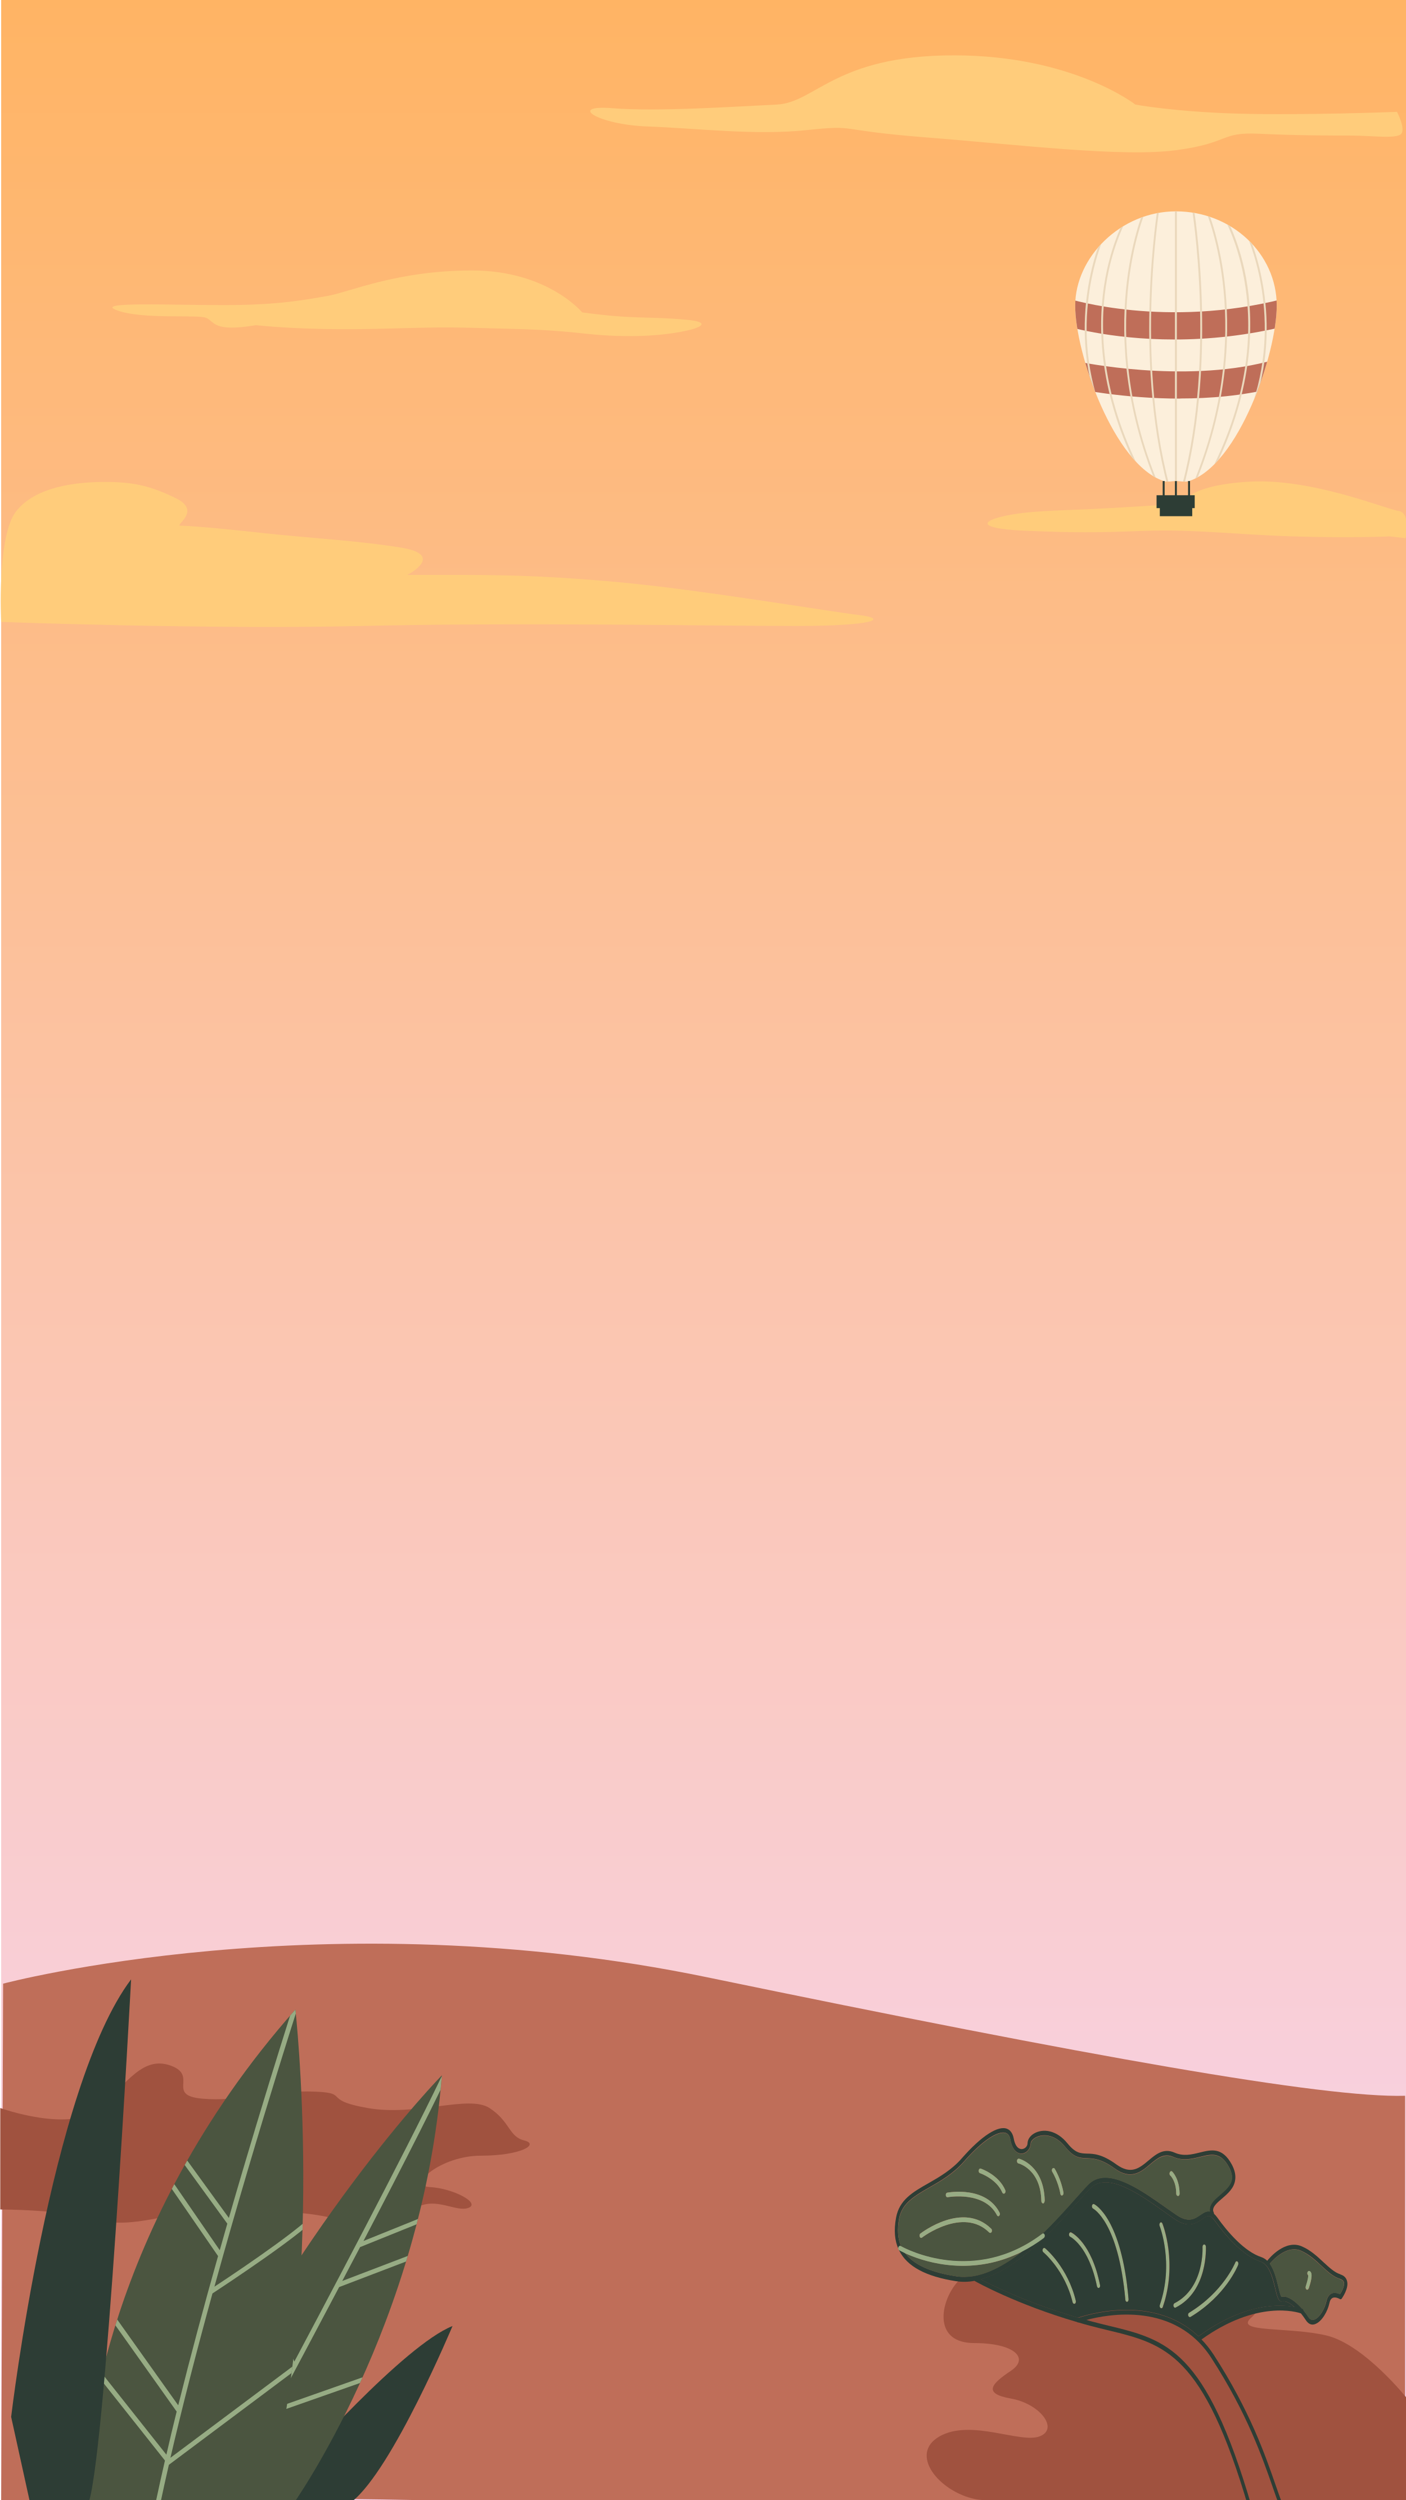 <?xml version="1.0" encoding="UTF-8"?>
<svg xmlns="http://www.w3.org/2000/svg" xmlns:xlink="http://www.w3.org/1999/xlink" version="1.1" viewBox="0 0 1080 1920">
  <defs>
    <style>
      .cls-1 {
        fill: #2d3d35;
      }

      .cls-2 {
        fill: #ffcc7b;
      }

      .cls-3 {
        fill: none;
      }

      .cls-4 {
        clip-path: url(#clippath-1);
      }

      .cls-5 {
        clip-path: url(#clippath-2);
      }

      .cls-6 {
        fill: #4b5540;
      }

      .cls-7 {
        fill: url(#linear-gradient);
      }

      .cls-8 {
        fill: #a0523f;
      }

      .cls-9 {
        clip-path: url(#clippath);
      }

      .cls-10 {
        fill: #bf6e59;
      }

      .cls-11 {
        fill: #97ac84;
      }

      .cls-12 {
        fill: #fcefdb;
      }

      .cls-13 {
        fill: #ead8bc;
      }
    </style>
    <linearGradient id="linear-gradient" x1="540.9" y1="1920" x2="540.9" y2="-.4" gradientUnits="userSpaceOnUse">
      <stop offset="0" stop-color="#b6eafc"></stop>
      <stop offset="0" stop-color="#f7d5f4"></stop>
      <stop offset="1" stop-color="#ffb464"></stop>
    </linearGradient>
    <clipPath id="clippath">
      <path class="cls-3" d="M223.9,1924.8s100.5-139.6,115.5-331.1c0,0-113.8,115.9-204.2,309.4l88.7,21.7Z"></path>
    </clipPath>
    <clipPath id="clippath-1">
      <path class="cls-3" d="M67.9,1883.9s10-172.5,159-340.7c0,0,23.4,208.1-21.8,377.2H67.9v-36.5Z"></path>
    </clipPath>
    <clipPath id="clippath-2">
      <path class="cls-3" d="M980.7,234.7c0,36.9-29.1,122.2-67.3,134.7-3.2,1-6.9,0-10.1,0s-6.3,1-9.4,0c-38.2-12.5-68-97.8-68-134.7s34.7-72.4,77.4-72.4,77.4,32.4,77.4,72.4Z"></path>
    </clipPath>
  </defs>
  <g>
    <g id="Layer_1">
      <rect class="cls-7" x=".9" y="-.4" width="1080" height="1920.4"></rect>
      <path class="cls-10" d="M1079.4,1854.2c-257.3,73.4-85.1,68-284.9,68s-323.1-.6-367.6-.6-167-3.7-196.2-2.3c-65.9,3-229.8.8-229.8.8l1.5-396.8s246.8-65.7,540.8-4.9c294,60.8,473.9,92.8,536.1,91,62.3-1.8,0,0,0,0v244.8Z"></path>
      <g id="Layer_3">
        <path class="cls-8" d="M.2,1618.8s54.8,19.7,76.2,0c21.4-19.7,33.6-40.3,54.9-32.5,21.3,7.8-4.1,22.8,24,25.3,28.1,2.5,46.8-6,81.6-5.5,34.8.5,8,6.1,45.5,12.7,37.4,6.6,77.6-10.4,93.6,0,16,10.4,14.7,22,26.7,24.9,12,3-2.7,11.7-33.4,11.7s-57.1,23.2-39.2,24.1c17.8.9,39.2,12.2,29.9,15.9-9.4,3.8-25.4-8.8-40.1,0-14.7,8.8-33.4,16.9-60.2,9.1-26.7-7.8-64.2-6.6-96.3-6.6s-61.5,14.4-88.3,6.6c-26.7-7.8-74.9-7.8-74.9-7.8v-78Z"></path>
      </g>
      <path class="cls-8" d="M1080.9,1841.9s-33-41.5-61.9-48.4c-29-6.9-71.2-1.9-58-13.6,13.2-11.6-1.7-21.3-14.3-20.3-12.6,1-26.6,20.3-38.5,14.5-12-5.8-73.9-34.4-100.3-36.6s-58.3-4.2-74.5,17.4c-11.5,15.3-15.8,44.4,15,44.4s42.6,11.6,28.1,21.3c-14.5,9.7-22.2,17.4,0,21.3,22.2,3.9,37.1,23.2,22.2,29-14.9,5.8-52.8-13.6-76.9,0-24.1,13.6-.5,42.4,27.1,48.2,27.5,5.8,332,2.2,332,2.2v-79.4Z"></path>
      <g>
        <g>
          <path class="cls-1" d="M961.3,1924.4c.3.9,0,1.9-.7,2.3h-.1c-.6.3-1.3-.1-1.5-1-34.7-118.5-63.9-125.6-108.1-136.3-4.2-1-8.6-2.1-13.2-3.3-3.4-.9-6.7-1.8-9.9-2.8-47-13.6-78.5-31.3-78.8-31.5-.2-.1-.3-.2-.4-.4-.3-.5-.5-1.2-.3-1.9.3-.9,1-1.4,1.7-1,0,0,1.2.6,3.3,1.8h0c9.2,4.9,37,18.6,74.9,29.5,2,.6,4.1,1.2,6.2,1.7,1.3.4,2.5.7,3.8,1.1,4.5,1.2,8.9,2.3,13.1,3.3,45.1,10.9,74.8,18.2,110,138.5Z"></path>
          <path class="cls-1" d="M984.6,1924.9c0,0-.2.1-.3.1-.6.2-1.2,0-1.5-.8-1.6-3.9-3.3-8.8-5.2-14.3-7.9-22.6-19.7-56.8-47.2-99.3-27.9-43-78.9-33.6-96.1-29-3.6,1-5.7,1.8-5.8,1.8-.3.1-.5,0-.7,0-.4-.2-.7-.6-.8-1.2-.2-1,.2-2,.9-2.2,0,0,.1,0,.3,0,4.6-1.6,57.4-19.1,92.5,14.3.8.7,1.6,1.5,2.3,2.3,3.3,3.4,6.4,7.3,9.3,11.7,27.8,42.9,39.7,77.4,47.6,100.2,1.9,5.5,3.6,10.3,5.1,14.2.3.9.1,1.9-.5,2.4Z"></path>
          <g>
            <path class="cls-1" d="M1029.6,1746.5c-4.5-1.4-8.4-5.1-13-9.3-4.6-4.3-9.8-9.2-16.5-12.1-12.8-5.7-25.1,8.9-26.7,11-1.3-1.3-2.8-2.2-4.5-2.8-13-4.3-25.7-19-34-30.6-.8-1.1-1.6-2-2.4-2.7,0-.3,0-.6-.2-1-.6-1.3-.5-2.1-.4-2.6.4-2.6,3.6-5.4,6.7-8,4.4-3.8,9.4-8,10.2-14.5.5-3.7-.4-7.7-2.7-11.9-7.3-13.3-15.7-11.2-24.6-9-6.1,1.5-12.5,3.1-19.4,0-8.3-3.6-14.2,1.3-19.9,6.1-6.9,5.8-13.4,11.2-24.7,3-11-8-17.4-8.2-22.6-8.3-5.1-.2-8.7-.3-14.8-7.7-8.6-10.7-19.1-11.6-25.7-7.8-3.1,1.8-5,4.6-5.1,7.5,0,2.2-1.8,4.2-4,4.5-1.2.2-5.1,0-6.6-8-.7-3.8-2.4-6.3-4.8-7.4-6.9-3.2-20,5.3-35,22.4-7.8,9-17.4,14.5-25.8,19.3-12,6.8-22.3,12.7-24.8,26.4-1.8,9.7-1.1,17.7,2,24.4.1.3.2.5.4.8,6,12.2,20.4,20,43.8,23.6,4.7.7,9.4.6,14.1-.3,1.6-.3,3.1-.6,4.7-1.1h0c17.1-4.6,34-17.7,48.5-31.6.1-.1.3-.3.4-.4,10-9.6,18.9-19.6,25.7-27.3,3.9-4.3,7.2-8.1,9.7-10.6,13-13.1,38.1,4.7,56.5,17.8,3,2.2,5.9,4.2,8.5,6,10.5,7.1,16.5,2.9,20.8-.1,3.7-2.6,5.9-4.1,9.7,1.1,8.6,11.9,21.6,27,35.3,31.5,6.8,2.3,9.4,12.9,11.2,20.6,1.4,5.9,2.6,11,5.6,10,2.1-.7,5.6,1.1,9.3,4.3,1.6,1.4,3.2,3,4.8,4.8h0c1.3,1.6,2.5,3.3,3.7,5.1,1.9,3,4.3,4.1,7,3.2l.7-.3c4.8-2,9.2-9.7,10.5-16,.4-1.9,1.1-3.1,2.1-3.7,2.4-1.5,5.8.7,5.9.7.5.3,1,.2,1.4-.3.5-.8,5.4-7.6,4.2-13.2-.6-2.7-2.3-4.5-5.2-5.4ZM929.3,1695.6c-.1.9-.1,1.8,0,2.6-2.6-.5-4.8,1-7.2,2.6-4.3,3-9.2,6.4-18.5,0-2.6-1.8-5.4-3.8-8.5-5.9-16.7-11.8-38.7-27.5-53.5-21.3-2,.8-3.9,2.1-5.6,3.8-2.6,2.6-5.9,6.3-9.8,10.7-6.9,7.7-15.8,17.7-25.8,27.4-4.9,4.7-10,9.3-15.4,13.5-16,12.6-33.6,21.6-50.4,19-19.7-3-32.6-8.9-39.4-17.8-1-1.3-1.9-2.8-2.6-4.2-.2-.4-.3-.7-.5-1.1-2.5-5.8-3-12.8-1.5-21.2,2.2-11.9,12-17.5,23.3-24,8.6-4.9,18.3-10.5,26.5-19.8,13.9-16,26.7-24.5,32.6-21.8,1.6.8,2.7,2.4,3.1,5,1.6,8.6,5.8,11.1,9.3,10.6,3.4-.5,6.1-3.8,6.3-7.8,0-1.2,1.2-3,3.6-4.4,4.3-2.5,14.1-3.9,23,7.2,6.7,8.3,11.2,8.4,16.4,8.6,4.9.2,11.1.3,21.5,7.9,12.6,9.1,20.4,2.6,27.2-3.2,5.5-4.6,10.6-8.9,17.8-5.7,7.4,3.3,14.4,1.5,20.6,0,8.8-2.2,15.8-3.9,22.1,7.7,1.9,3.4,2.6,6.4,2.3,9.1-.7,5-5.1,8.8-9.1,12.1-3.7,3.2-7.2,6.1-7.9,10.2ZM1029.4,1761.8c-1.5-.7-4.5-1.9-7.1-.3-1.7,1.1-2.9,3.1-3.5,6-1.2,5.5-5.3,12.5-9.3,13.8-1.8.5-3.3-.1-4.6-2.2-5.6-8.7-14.9-17-20.3-15.3-.7.2-1.9-4.7-2.6-7.7-1.4-5.7-3.1-12.9-6.6-17.8,2.2-2.6,13.1-14.7,24-9.9,6.3,2.8,11.2,7.3,15.8,11.7,4.6,4.2,8.9,8.3,13.9,9.8,1.9.6,3,1.6,3.3,2.9.5,2.6-1.6,6.8-3,8.9Z"></path>
            <path class="cls-6" d="M1029,1750c-5-1.5-9.3-5.5-13.9-9.8-4.7-4.3-9.5-8.8-15.8-11.7-10.8-4.8-21.7,7.3-24,9.9,3.5,4.9,5.2,12.1,6.6,17.8.7,3,1.9,7.9,2.6,7.7,5.4-1.7,14.7,6.6,20.3,15.3,1.3,2,2.8,2.7,4.6,2.2,4-1.3,8.1-8.3,9.3-13.8.6-2.9,1.8-4.9,3.5-6,2.6-1.6,5.6-.4,7.1.3,1.3-2.1,3.5-6.2,3-8.9-.3-1.4-1.4-2.3-3.3-2.9ZM1005.3,1757.3c-.2.5-.5.8-.8,1s-.6,0-.9,0c-.6-.4-.9-1.5-.6-2.4,1.9-5.8,2-7.9,1.9-8.5-.4-.3-.7-.9-.7-1.6,0-1,.6-1.8,1.3-1.7.5,0,1.1.4,1.6,1.3.5,1.3,1,3.9-1.8,12Z"></path>
            <path class="cls-6" d="M785.1,1729.1c-16,12.6-33.6,21.6-50.4,19-19.7-3-32.6-8.9-39.4-17.8,11.8,5.4,45.6,17.6,83.1,1.9,2.2-.9,4.4-1.9,6.7-3.1Z"></path>
            <path class="cls-6" d="M944,1664.2c-6.3-11.6-13.3-9.8-22.1-7.7-6.1,1.5-13.1,3.2-20.6,0-7.2-3.1-12.4,1.2-17.8,5.7-6.9,5.8-14.7,12.3-27.2,3.2-10.5-7.6-16.6-7.8-21.5-7.9-5.2-.2-9.7-.3-16.4-8.6-8.9-11.1-18.7-9.7-23-7.2-2.4,1.4-3.5,3.2-3.6,4.4-.2,4-2.9,7.3-6.3,7.8-3.5.5-7.7-2.1-9.3-10.6-.5-2.6-1.5-4.2-3.1-5-5.9-2.7-18.7,5.9-32.6,21.8-8.1,9.3-17.9,14.9-26.5,19.8-11.3,6.5-21.1,12.1-23.3,24-1.6,8.4-1.1,15.4,1.5,21.2,4.7,2.6,56.6,29.5,108.3-9.4,10-9.6,18.9-19.6,25.8-27.4,3.9-4.3,7.2-8.1,9.8-10.7,1.7-1.7,3.6-3,5.6-3.8,14.8-6.2,36.9,9.5,53.5,21.3,3,2.1,5.9,4.2,8.5,5.9,9.4,6.3,14.2,2.9,18.5,0,2.3-1.6,4.6-3.2,7.2-2.6-.1-.9-.1-1.8,0-2.6.7-4.1,4.2-7,7.9-10.2,3.9-3.4,8.4-7.2,9.1-12.1.3-2.7-.4-5.7-2.3-9.1ZM761.7,1714c-.2.3-.4.5-.7.6-.4.2-.8.1-1.1-.2-20.1-19.9-51.4,3.6-51.7,3.9-.6.5-1.4.2-1.7-.7-.3-.9-.1-2,.5-2.4,1.3-1,32.9-24.9,54.4-3.7.6.5.7,1.7.3,2.5ZM767.6,1701.5c-.1.1-.2.2-.4.3-.5.2-1.1,0-1.4-.7-9.7-18.8-37.6-13.9-37.9-13.8-.7.1-1.3-.5-1.4-1.5-.1-1,.4-1.9,1.1-2,1.2-.2,29.6-5.3,40.2,15.3.4.8.3,1.9-.3,2.5ZM771.7,1684.3c0,0-.2.2-.3.2-.6.2-1.2-.1-1.5-.8-4.4-10.5-17.1-14.9-17.2-14.9-.7-.3-1.1-1.2-.9-2.2.2-1,.9-1.5,1.5-1.3.6.2,13.9,4.8,18.9,16.6.3.8.2,1.9-.5,2.4ZM802.4,1690.2c0,.8-.4,1.5-.9,1.8s-.2,0-.3,0c-.7,0-1.3-.8-1.3-1.8-.5-24.6-17.5-28.9-17.7-28.9-.7-.2-1.1-1.1-1-2.1.1-1,.8-1.6,1.5-1.5.2,0,19.2,4.9,19.8,32.3ZM816.9,1683.8c.1.9-.2,1.8-.9,2.1h0c-.7.3-1.4-.3-1.5-1.3-1.7-9.4-6.1-16.7-6.2-16.8-.5-.8-.4-1.9.1-2.5.5-.6,1.3-.6,1.8.2.2.3,4.9,8.1,6.7,18.3ZM906.1,1684.6c0,.8-.4,1.5-.9,1.7s-.2.1-.4,0c-.7,0-1.3-.8-1.3-1.7,0-9.8-4.5-14-4.6-14-.6-.5-.7-1.7-.3-2.5.4-.8,1.2-1.1,1.8-.5.2.2,5.5,5.3,5.7,16.9Z"></path>
          </g>
          <path class="cls-1" d="M1001,1775.3c-.1.6-.5,1.1-.8,1.2s-.5,0-.7,0c0,0,0,0-.2,0h0c-2.8-1-33.6-10.6-76.2,19.9-.6.4-1.2.8-1.8,1.3s-1.4.1-1.7-.8c-.3-.9,0-1.9.5-2.4.2-.2.5-.3.7-.5,35.4-25.8,62.5-24.6,73.8-22.5,3.4.7,5.4,1.4,5.7,1.5.7.2,1.1,1.2.9,2.2Z"></path>
          <path class="cls-11" d="M951.1,1739.2c-.4,1-9.6,23.8-36.7,40.1,0,0,0,0-.1,0-.6.3-1.3-.2-1.6-1-.3-.9,0-1.9.7-2.3,26.3-15.9,35.4-38.4,35.5-38.6.3-.9,1.1-1.2,1.7-.7s.8,1.5.5,2.4Z"></path>
          <path class="cls-11" d="M926.2,1725.3c0,.3,1.8,34.1-23.2,46.8h0c-.6.3-1.3-.2-1.6-1.1-.2-.9.1-2,.8-2.3,23.2-11.9,21.5-42.9,21.5-43.2,0-1,.5-1.9,1.2-1.9.7-.1,1.3.6,1.4,1.6Z"></path>
          <path class="cls-11" d="M893.1,1771.6c-.2.5-.4.8-.8.9s-.6.1-.9-.1c-.6-.4-.9-1.5-.6-2.3,11-32.1,0-60.6-.2-60.9-.3-.9,0-1.9.5-2.4.6-.5,1.4-.2,1.7.7.5,1.2,11.8,30.4.3,64.2Z"></path>
          <path class="cls-11" d="M866.9,1765.7c0,.9-.3,1.7-.9,1.9s-.1,0-.2,0c-.7.2-1.3-.5-1.4-1.6-5.2-59.7-24.6-69.9-24.8-70-.7-.4-1-1.4-.8-2.3.2-.9.9-1.4,1.6-1.1.9.4,21.1,11.1,26.5,73Z"></path>
          <path class="cls-11" d="M845.1,1754.8c.2.9-.2,1.9-.9,2.2h0c-.7.3-1.4-.3-1.6-1.2-6.2-30.9-20.4-38-20.6-38.1-.7-.3-1-1.3-.8-2.2.2-.9.9-1.4,1.6-1.1.6.3,15.6,7.8,22.2,40.5Z"></path>
          <path class="cls-11" d="M826.3,1766.9c.2.9-.1,2-.8,2.2h0c-.7.3-1.3-.2-1.6-1.1-5.8-24.4-22.3-38.4-22.5-38.5-.6-.5-.8-1.6-.4-2.4.4-.9,1.1-1.1,1.8-.6.7.6,17.5,14.8,23.6,40.4Z"></path>
          <path class="cls-11" d="M761.7,1714c-.2.3-.4.5-.7.6-.4.2-.8.1-1.1-.2-20.1-19.9-51.4,3.6-51.7,3.9-.6.5-1.4.2-1.7-.7-.3-.9-.1-2,.5-2.4,1.3-1,32.9-24.9,54.4-3.7.6.5.7,1.7.3,2.5Z"></path>
          <path class="cls-11" d="M767.6,1701.5c-.1.1-.2.2-.4.3-.5.2-1.1,0-1.4-.7-9.7-18.8-37.6-13.9-37.9-13.8-.7.1-1.3-.5-1.4-1.5-.1-1,.4-1.9,1.1-2,1.2-.2,29.6-5.3,40.2,15.3.4.8.3,1.9-.3,2.5Z"></path>
          <path class="cls-11" d="M771.7,1684.3c0,0-.2.2-.3.2-.6.2-1.2-.1-1.5-.8-4.4-10.5-17.1-14.9-17.2-14.9-.7-.3-1.1-1.2-.9-2.2.2-1,.9-1.5,1.5-1.3.6.2,13.9,4.8,18.9,16.6.3.8.2,1.9-.5,2.4Z"></path>
          <path class="cls-11" d="M802.4,1690.2c0,.8-.4,1.5-.9,1.8s-.2,0-.3,0c-.7,0-1.3-.8-1.3-1.8-.5-24.6-17.5-28.9-17.7-28.9-.7-.2-1.1-1.1-1-2.1.1-1,.8-1.6,1.5-1.5.2,0,19.2,4.9,19.8,32.3Z"></path>
          <path class="cls-11" d="M816.9,1683.8c.1.9-.2,1.8-.9,2.1h0c-.7.3-1.4-.3-1.5-1.3-1.7-9.4-6.1-16.7-6.2-16.8-.5-.8-.4-1.9.1-2.5.5-.6,1.3-.6,1.8.2.2.3,4.9,8.1,6.7,18.3Z"></path>
          <path class="cls-11" d="M906.1,1684.6c0,.8-.4,1.5-.9,1.7s-.2.1-.4,0c-.7,0-1.3-.8-1.3-1.7,0-9.8-4.5-14-4.6-14-.6-.5-.7-1.7-.3-2.5.4-.8,1.2-1.1,1.8-.5.2.2,5.5,5.3,5.7,16.9Z"></path>
          <g>
            <path class="cls-1" d="M985.1,1767.3c-3,1-4.2-4.1-5.6-10-1.9-7.7-4.4-18.3-11.2-20.6-13.6-4.5-26.7-19.6-35.3-31.5-3.8-5.3-6-3.7-9.7-1.1-4.3,3-10.3,7.2-20.8.1-2.6-1.8-5.5-3.8-8.5-6-18.3-13-43.5-30.9-56.5-17.8-2.5,2.5-5.8,6.2-9.7,10.6-6.9,7.7-15.7,17.7-25.7,27.3,0,0-.1.2-.2.2,0,0-.1,0-.2.2-14.5,13.9-31.4,27-48.5,31.6,9.2,4.9,37,18.6,74.9,29.5,4.6-1.6,57.4-19.1,92.5,14.3,35.4-25.8,62.5-24.6,73.8-22.5-3.7-3.2-7.2-4.9-9.3-4.3ZM825.5,1769.1h0c-.7.3-1.3-.2-1.6-1.1-5.8-24.4-22.3-38.4-22.5-38.5-.6-.5-.8-1.6-.4-2.4.4-.9,1.1-1.1,1.8-.6.7.6,17.5,14.8,23.6,40.4.2.9-.1,2-.8,2.2ZM844.2,1756.9h0c-.7.3-1.4-.3-1.6-1.2-6.2-30.9-20.4-38-20.6-38.1-.7-.3-1-1.3-.8-2.2.2-.9.9-1.4,1.6-1.1.6.3,15.6,7.8,22.2,40.5.2.9-.2,1.9-.9,2.2ZM866.9,1765.7c0,.9-.3,1.7-.9,1.9s-.1,0-.2,0c-.7.2-1.3-.5-1.4-1.6-5.2-59.7-24.6-69.9-24.8-70-.7-.4-1-1.4-.8-2.3.2-.9.9-1.4,1.6-1.1.9.4,21.1,11.1,26.5,73ZM892.4,1772.5c-.3.1-.6.1-.9-.1-.6-.4-.9-1.5-.6-2.3,11-32.1,0-60.6-.2-60.9-.3-.9,0-1.9.5-2.4.6-.5,1.4-.2,1.7.7.5,1.2,11.8,30.4.3,64.2-.2.5-.4.8-.8.9ZM903,1772.1h0c-.6.3-1.3-.2-1.6-1.1-.2-.9.1-2,.8-2.3,23.2-11.9,21.5-42.9,21.5-43.2,0-1,.5-1.9,1.2-1.9.7-.1,1.3.6,1.4,1.6,0,.3,1.8,34.1-23.2,46.8ZM951.1,1739.2c-.4,1-9.6,23.8-36.7,40.1,0,0,0,0-.1,0-.6.3-1.3-.2-1.6-1-.3-.9,0-1.9.7-2.3,26.3-15.9,35.4-38.4,35.5-38.6.3-.9,1.1-1.2,1.7-.7s.8,1.5.5,2.4Z"></path>
            <path class="cls-11" d="M802.1,1718.3c0,0-.1.2-.2.2,0,0-.1,0-.2.2-5.6,4.2-11.2,7.6-16.7,10.4-2.2,1.2-4.5,2.2-6.7,3.1-37.5,15.8-71.3,3.6-83.1-1.9-2.8-1.3-4.4-2.2-4.5-2.3-.3-.1-.5-.4-.6-.8-.2-.4-.2-1,0-1.5.3-.9,1-1.3,1.7-1,0,0,.1,0,.3.2,4.7,2.6,56.6,29.5,108.3-9.4,0,0,.2-.1.3-.2.6-.5,1.4-.1,1.7.7.3.8.2,1.7-.3,2.2Z"></path>
          </g>
          <path class="cls-11" d="M1007.1,1745.2c-.4-1-1.1-1.3-1.6-1.3-.7,0-1.3.7-1.3,1.7,0,.7.3,1.3.7,1.6,0,.6,0,2.7-1.9,8.5-.3.9,0,1.9.6,2.4.3.2.6.2.9,0s.6-.5.8-1c2.7-8.1,2.3-10.7,1.8-12Z"></path>
        </g>
        <path class="cls-1" d="M229.3,1893s80.9-91.9,118.3-106.8c0,0-46,109.9-77.1,134.7h-62l20.8-27.8Z"></path>
        <g>
          <path class="cls-6" d="M223.9,1924.8s100.5-139.6,115.5-331.1c0,0-113.8,115.9-204.2,309.4l88.7,21.7Z"></path>
          <g class="cls-9">
            <path class="cls-11" d="M340.2,1700l-1.5-3.1-59.5,24c30.8-58.9,59.2-114.6,72-143.2l-3.5-1.3c-19.7,43.9-76.1,151.6-121.6,237.1l-23.9-54.8-3.5,1.3,25.2,57.7c-5.6,10.6-11.1,20.8-16.3,30.5l-25.5-60.4-3.5,1.2,26.7,63.4c-24.6,46-42.4,78.9-42.9,79.8l3.4,1.5c.5-.9,18.3-33.9,42.9-79.9l90.5-31.8-1.4-3.2-86.7,30.5c14.9-27.9,32.1-60.2,49.4-93l79.6-30.4-1.5-3.2-75.7,28.9c4.6-8.7,9.1-17.4,13.7-26l63.5-25.6Z"></path>
          </g>
        </g>
        <g>
          <path class="cls-6" d="M67.9,1883.9s10-172.5,159-340.7c0,0,23.4,208.1-21.8,377.2H67.9v-36.5Z"></path>
          <g class="cls-4">
            <path class="cls-11" d="M245.3,1699.9l-3.4-1.6c-4.9,8.7-50.4,40.1-77.2,57.7,34.1-123.4,70.5-234.8,71.2-236.7l-3.6-1c-.5,1.6-27.3,83.7-56.5,184.9l-44.4-61.2-3.1,1.9,46.3,63.7c-1.9,6.7-3.9,13.6-5.8,20.4l-45.7-66.4-3.2,1.8,47.6,69.1c-10.6,37.4-21.1,76.6-30.6,114.6l-54-75.9-3.2,1.9,56,78.8c-2.8,11.2-5.4,22.2-7.9,33.1l-58.3-73.5-3.1,2,60.3,76c-10.2,44.4-18.3,85.6-22.2,118.6l3.7.4c3.8-32.3,11.6-72.5,21.5-115.7l105.5-78.9-2.4-2.7-101.9,76.2c9.5-40.8,20.7-84.1,32.3-126.2,7.7-5.1,75.4-49.5,82-61.3Z"></path>
          </g>
        </g>
        <path class="cls-1" d="M8.6,1855.7s30.1-253.5,92.1-335.7c0,0-20.1,376.8-33.5,404.3H23.6l-15.1-68.6Z"></path>
      </g>
      <g id="Layer_5">
        <g>
          <path class="cls-2" d="M.9,477.6s159.3,5.9,277.1,3.1c117.8-2.8,273.8,0,333.6,0s71.4-5.6,48.1-8.4c-23.2-2.8-122.8-19.6-184.2-25.2-61.4-5.6-96.3-5.6-129.4-5.6h-33.2s29.9-15.4-5-21c-34.9-5.6-68-7-106.2-11.2-38.2-4.2-58.1-5.6-63.1-5.6s16.6-11.2-3.3-21c-19.9-9.8-33.2-12.6-54.8-12.6s-52.9,3.4-68,22.4S.9,477.6.9,477.6Z"></path>
          <path class="cls-2" d="M1067.6,411.9s-29.9,1.4-74.7,0c-44.8-1.4-74.7-5.6-114.5-4.2-39.8,1.4-49.8,1.4-88,0-38.2-1.4-38.2-7-19.9-11.2,18.3-4.2,38.2-4.2,68-5.6,29.9-1.4,69.7-4.2,69.7-4.2,0,0,3.3-14,51.4-16.8,48.1-2.8,104.6,21,114.5,22.4,10,1.4,5.6,21,5.6,21l-12.3-1.4Z"></path>
          <path class="cls-2" d="M196.7,249.7s34.9,4.2,92.9,2.8c58.1-1.4,48.1-1.4,102.9,0,54.8,1.4,56.4,5.6,92.9,5.6s73-9.8,41.5-12.6c-31.5-2.8-38.2,0-79.7-5.6,0,0-26.6-32.2-84.6-32.2s-94.6,16.8-111.2,19.6c-16.6,2.8-36.5,7-79.7,7s-101.2-2.8-81.3,4.2c19.9,7,61.4,2.8,68,5.6,6.6,2.8,5,11.2,38.2,5.6Z"></path>
          <path class="cls-2" d="M1072.9,85.9s-71.4,2.8-121.1,1.4c-49.8-1.4-79.7-7-79.7-7,0,0-48.1-37.8-139.4-37.8s-106.2,36.4-136.1,37.8c-29.9,1.4-91.3,5.6-126.1,2.8-34.9-2.8-11.6,12.6,26.6,14,38.2,1.4,83,7,122.8,2.8,39.8-4.2,19.9,0,91.3,5.6,71.4,5.6,151,15.4,192.5,9.8,41.5-5.6,33.2-14,63.1-12.6,29.9,1.4,56.4,1.4,71.4,1.4s34.9,2.8,38.2-1.4c3.3-4.2-3.3-16.8-3.3-16.8Z"></path>
        </g>
      </g>
      <g>
        <path class="cls-12" d="M980.7,234.7c0,36.9-29.1,122.2-67.3,134.7-3.2,1-6.9,0-10.1,0s-6.3,1-9.4,0c-38.2-12.5-68-97.8-68-134.7s34.7-72.4,77.4-72.4,77.4,32.4,77.4,72.4Z"></path>
        <g>
          <rect class="cls-1" x="902.5" y="369.4" width="1.5" height="12.5"></rect>
          <rect class="cls-1" x="912.6" y="369.4" width="1.5" height="13"></rect>
          <rect class="cls-1" x="893.1" y="369.4" width="1.5" height="13.5"></rect>
        </g>
        <rect class="cls-1" x="890.9" y="389.6" width="24.9" height="6.8"></rect>
        <rect class="cls-1" x="888.4" y="380.3" width="29.3" height="9.9"></rect>
        <g class="cls-5">
          <g>
            <path class="cls-10" d="M906.6,306.1c-43.8,0-79.5-7.5-81.7-7.9l3.9-20.4c.8.2,79.6,16.6,144.5,0l4.6,20.2c-23.6,6-48.5,8-71.2,8Z"></path>
            <path class="cls-10" d="M902.1,260.7c-50.5,0-84.5-10.6-86.6-11.3l5.6-19.9c.7.2,74.5,23.1,165.1-.1l4.6,20.2c-32.5,8.3-62.8,11.1-88.7,11.1Z"></path>
            <g>
              <rect class="cls-13" x="902.5" y="162.3" width="1.5" height="208.8"></rect>
              <g>
                <path class="cls-13" d="M896.5,372c-25.8-98.8-7.4-211.9-7.2-213l1.4.3c-.2,1.1-18.6,113.9,7.2,212.3l-1.4.4Z"></path>
                <path class="cls-13" d="M888.1,371.4c-48.5-117.4-10.2-208.2-9.8-209.1l1.3.7c-.4.9-38.4,91.1,9.8,207.9l-1.3.6Z"></path>
                <path class="cls-13" d="M875.1,363.2c-31.1-60.7-31.9-111.5-27.1-143.4,5.2-34.7,17.9-55.3,18-55.5l1.2.9c-.1.2-12.7,20.6-17.8,54.9-4.7,31.7-3.9,82.1,27,142.4l-1.3.7Z"></path>
                <path class="cls-13" d="M842.4,309.7c-23.3-70.2,5-130.2,5.3-130.8l1.3.7c-.3.6-28.3,60.1-5.2,129.6l-1.4.5Z"></path>
              </g>
              <g>
                <path class="cls-13" d="M909.7,372l-1.4-.4c25.7-98.4,7.3-211.2,7.2-212.3l1.4-.3c.2,1.1,18.6,114.2-7.2,213Z"></path>
                <path class="cls-13" d="M918.1,371.4l-1.3-.6c48.2-116.7,10.2-207,9.8-207.9l1.3-.7c.4.9,38.7,91.7-9.8,209.1Z"></path>
                <path class="cls-13" d="M931.1,363.2l-1.3-.7c59.1-115.3,9.7-196.5,9.2-197.3l1.2-.9c.1.2,12.9,20.8,18,55.5,4.8,32,3.9,82.8-27.1,143.4Z"></path>
                <path class="cls-13" d="M963.8,309.7l-1.4-.5c23.1-69.5-4.9-129-5.2-129.6l1.3-.7c.3.6,28.6,60.7,5.3,130.8Z"></path>
              </g>
            </g>
          </g>
        </g>
      </g>
    </g>
  </g>
</svg>
